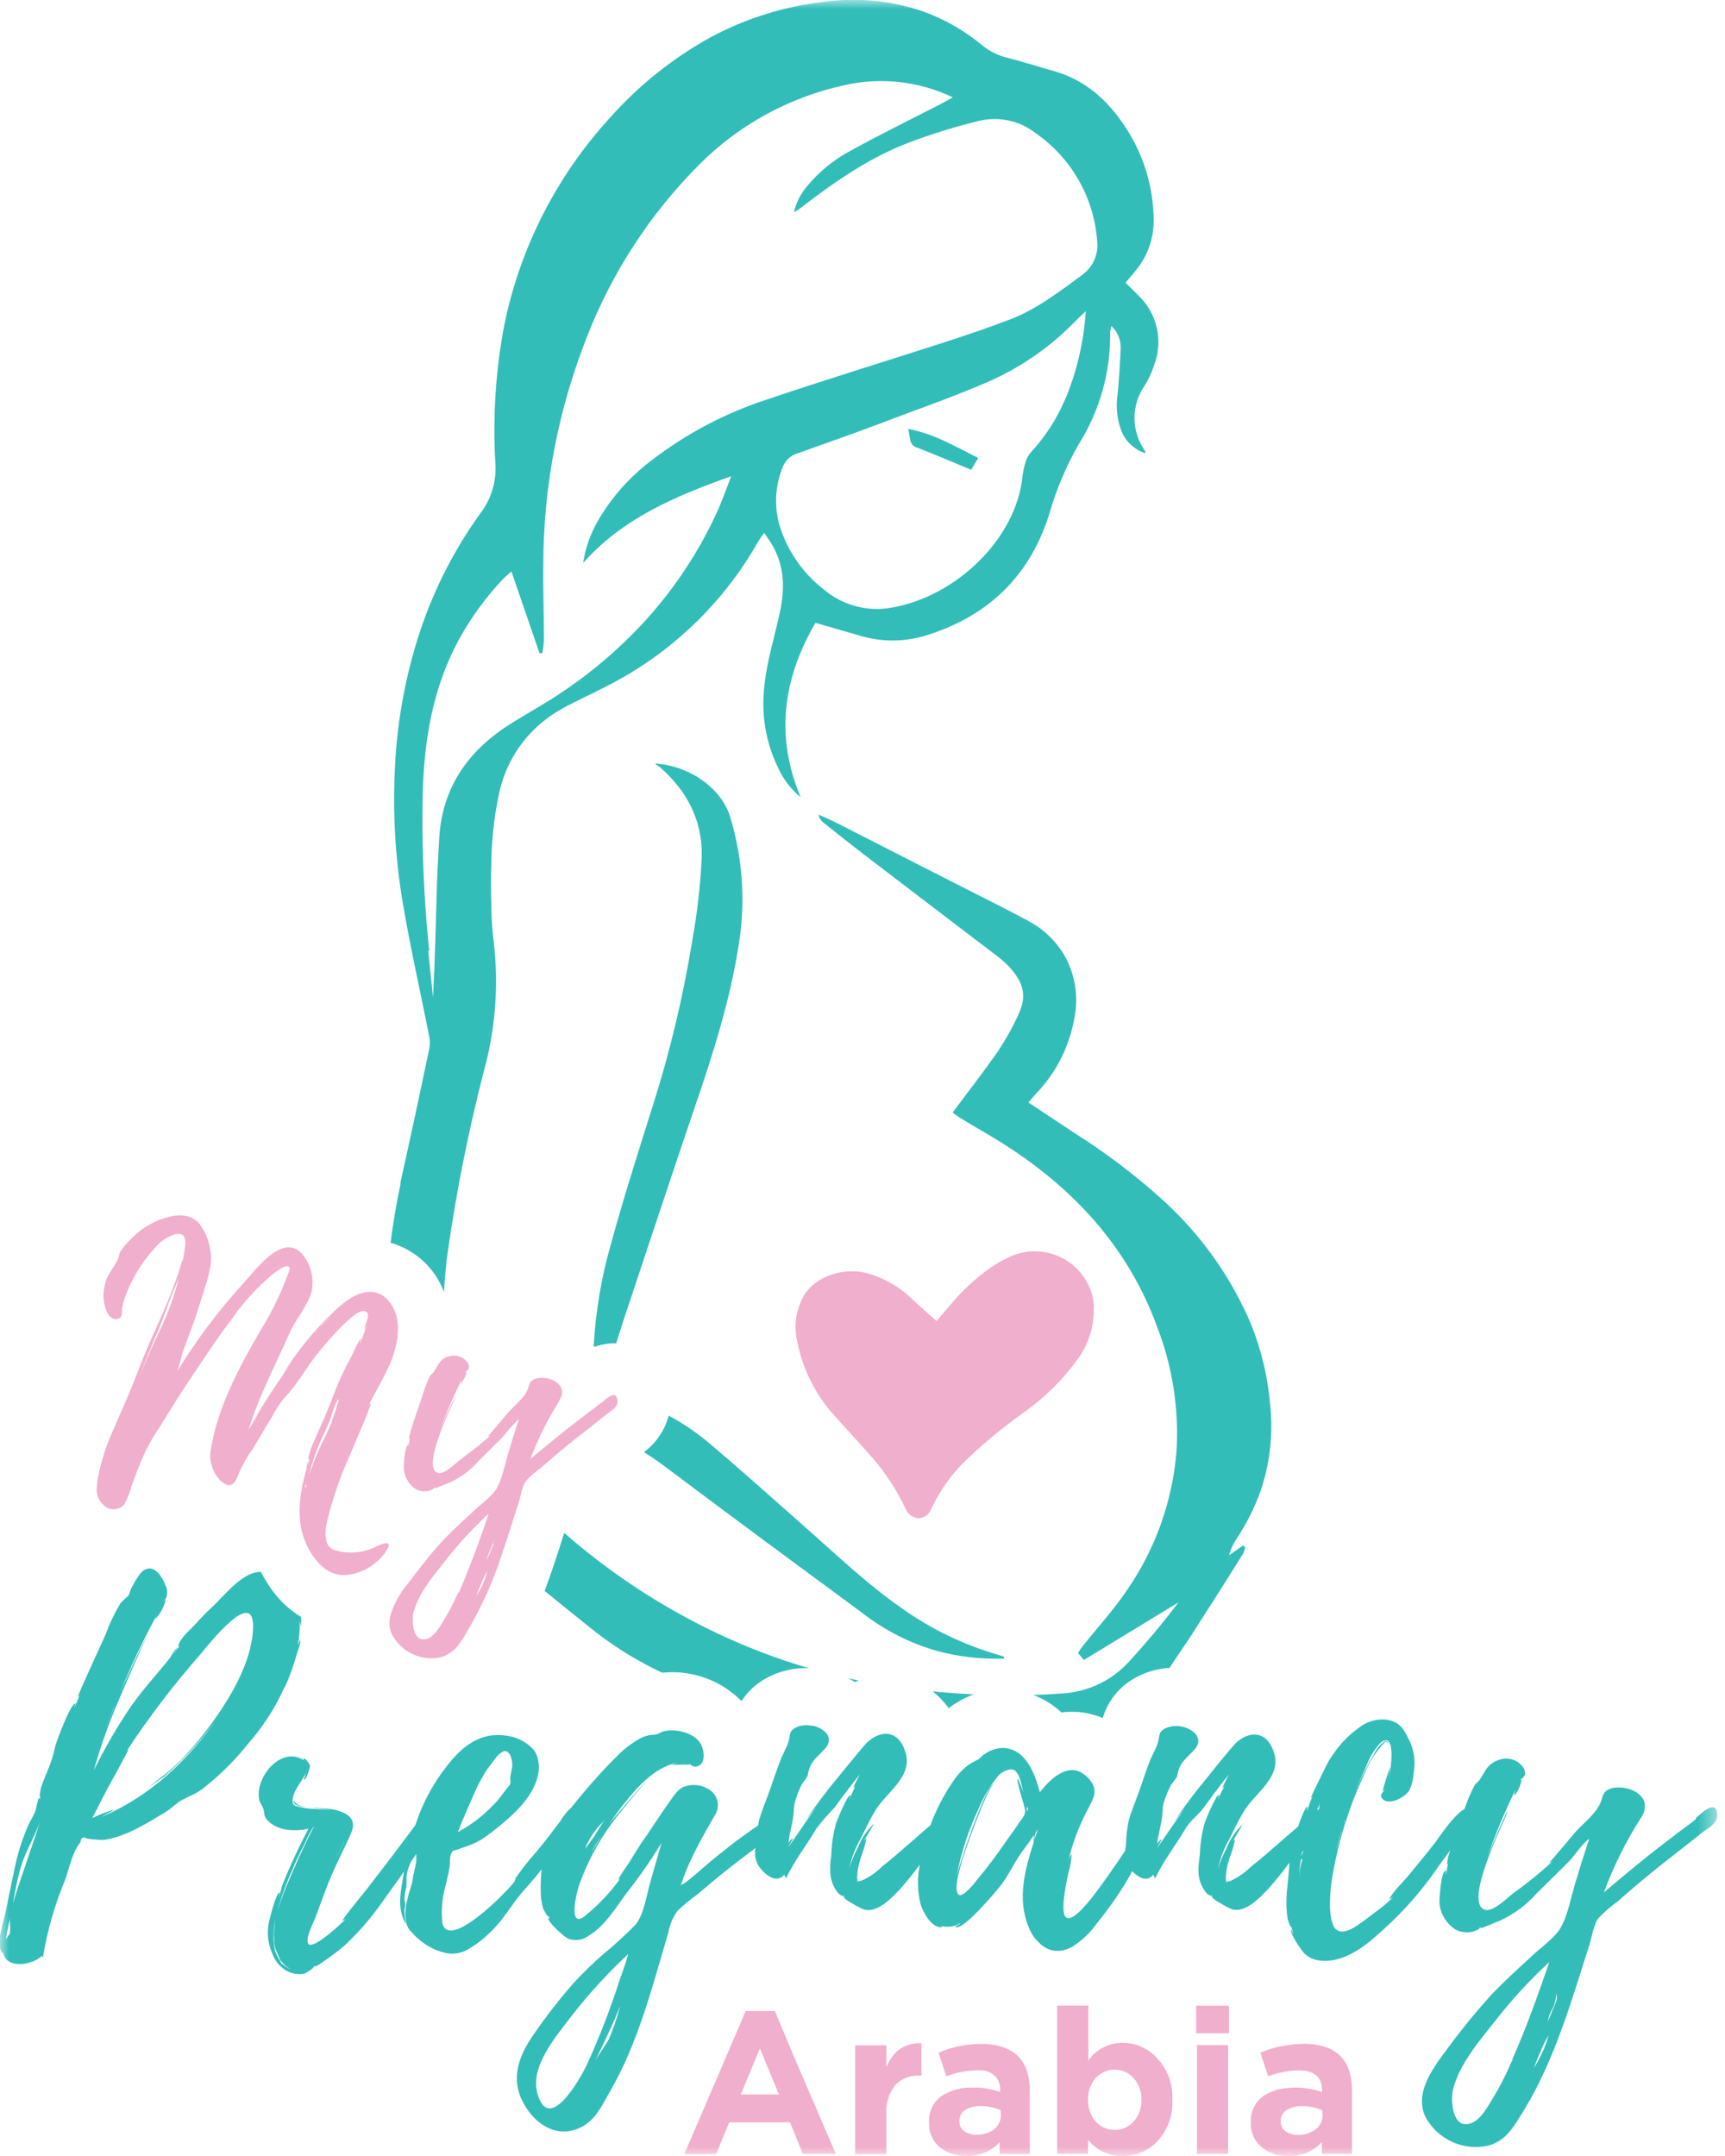 <svg xmlns="http://www.w3.org/2000/svg" width="96" height="120" viewBox="0 0 96 120" fill="none"><mask id="mask0_363_3902" style="mask-type:luminance" maskUnits="userSpaceOnUse" x="0" y="0" width="96" height="120"><path d="M95.555 0H0V120H95.555V0Z" fill="white"></path></mask><g mask="url(#mask0_363_3902)"><path d="M30.317 88.554C31.266 89.328 32.222 90.101 33.195 90.875C34.328 91.746 35.553 92.492 36.851 93.1C37.659 93.017 38.476 93.115 39.241 93.389C40.006 93.662 40.699 94.103 41.267 94.678C41.588 94.187 42.019 93.774 42.525 93.471L42.587 93.436C43.323 93.018 44.161 92.814 45.009 92.848C43.24 92.329 41.516 91.671 39.854 90.879C36.79 89.42 33.945 87.549 31.399 85.32C31.063 86.387 30.715 87.474 30.309 88.554" fill="#32BDB9"></path><path d="M57.235 61.36C57.395 61.178 57.512 61.035 57.626 60.903C58.737 59.762 59.485 58.321 59.773 56.76C60.048 55.519 59.846 54.221 59.206 53.119C58.734 52.342 58.061 51.705 57.254 51.274C55.864 50.519 54.443 49.827 53.037 49.107C50.875 48.003 48.715 46.901 46.557 45.8C46.229 45.629 45.889 45.494 45.55 45.339C45.589 45.521 45.691 45.683 45.838 45.796C46.545 46.361 47.256 46.925 47.974 47.479C50.43 49.359 52.891 51.236 55.357 53.112C55.613 53.296 55.854 53.501 56.078 53.723C56.899 54.578 57.219 55.34 56.661 56.508C56.326 57.23 55.934 57.925 55.489 58.586C54.707 59.704 53.869 60.78 53.013 61.921C53.173 62.037 53.286 62.13 53.403 62.203C54.392 62.807 55.411 63.364 56.371 64.01C60.043 66.463 62.846 69.628 64.377 73.798C65.245 76.015 65.619 78.39 65.475 80.762C65.256 83.553 64.297 86.237 62.694 88.543C61.957 89.63 61.057 90.616 60.238 91.638C60.15 91.755 60.069 91.878 59.995 92.005L60.32 92.392L65.581 89.189C64.722 90.326 63.809 91.42 62.846 92.469C62.365 93.003 61.781 93.437 61.13 93.744C60.477 94.052 59.768 94.227 59.046 94.261C58.536 94.295 58.019 94.323 57.509 94.342C58.09 94.559 58.619 94.889 59.07 95.313C59.243 95.288 59.419 95.276 59.593 95.274C60.205 95.265 60.809 95.385 61.371 95.626C61.637 94.713 62.243 93.933 63.069 93.448L63.131 93.413C63.726 93.07 64.397 92.871 65.085 92.833C65.475 92.23 65.896 91.638 66.291 91.03C67.267 89.51 68.243 87.981 69.194 86.453C69.243 86.341 69.277 86.223 69.294 86.101L69.177 86.02L68.397 86.569C68.491 86.228 68.641 85.904 68.841 85.61C69.374 84.804 69.809 83.939 70.138 83.033C70.665 81.505 70.856 79.882 70.696 78.275C70.571 76.709 70.211 75.17 69.626 73.709C68.504 71.058 66.809 68.681 64.662 66.746C63.176 65.406 61.579 64.193 59.886 63.12L57.227 61.36" fill="#32BDB9"></path><path d="M52.79 95.082C53.213 94.753 53.683 94.492 54.187 94.308C53.406 94.265 52.664 94.215 51.902 94.141C52.242 94.407 52.539 94.718 52.79 95.066" fill="#32BDB9"></path><path d="M23.885 52.922C23.591 50.071 23.469 47.204 23.522 44.337C23.585 41.293 24.057 38.337 25.533 35.609C26.2 34.392 27.02 33.263 27.974 32.251C28.099 32.116 28.247 32 28.462 31.806L30.024 36.356H30.177C30.224 36.127 30.255 35.896 30.271 35.663C30.271 34.259 30.216 32.855 30.235 31.45C30.239 27.108 31.062 22.804 32.661 18.761C34.053 15.17 36.181 11.903 38.909 9.166C41.121 6.942 43.938 5.403 47.016 4.736C49.041 4.282 51.163 4.524 53.03 5.421L52.317 5.808C50.669 6.655 49 7.475 47.376 8.369C46.438 8.862 45.606 9.534 44.931 10.346C44.565 10.768 44.309 11.273 44.185 11.816C44.37 11.7 44.489 11.638 44.576 11.561C46.435 10.129 48.357 8.787 50.566 7.939C51.83 7.462 53.121 7.062 54.434 6.74C54.979 6.601 55.55 6.588 56.104 6.702C56.656 6.816 57.174 7.054 57.619 7.398C58.603 8.079 59.421 8.968 60.014 10C60.609 11.032 60.965 12.182 61.056 13.367C61.107 13.734 61.057 14.108 60.91 14.449C60.765 14.789 60.526 15.084 60.224 15.302C58.966 16.223 57.733 17.19 56.256 17.762C55.057 18.223 53.835 18.637 52.609 19.035C49.297 20.111 45.969 21.12 42.666 22.242C40.39 22.983 38.258 24.102 36.358 25.55C35.08 26.491 34.016 27.688 33.235 29.063C32.837 29.766 32.571 30.536 32.454 31.334C34.637 28.866 37.531 27.632 40.694 26.506C40.394 27.28 40.174 27.918 39.889 28.533C38.906 30.673 37.606 32.655 36.03 34.414C34.435 36.185 32.593 37.724 30.563 38.987C29.728 39.513 28.853 39.989 28.037 40.534C25.858 42.028 24.573 44.047 24.44 46.724C24.401 47.537 24.342 48.349 24.319 49.166C24.256 51.278 24.209 53.394 24.1 55.515C24.01 54.652 23.916 53.789 23.831 52.922M59.299 22.177C58.835 23.28 58.182 24.295 57.37 25.179C57.235 25.333 57.136 25.514 57.077 25.709C56.99 25.988 56.929 26.274 56.898 26.564C56.538 29.949 53.273 33.172 49.656 33.814C48.989 33.941 48.301 33.918 47.645 33.746C46.987 33.574 46.377 33.257 45.861 32.82C44.65 31.888 43.771 30.598 43.353 29.137C43.077 28.077 43.155 26.956 43.579 25.945C43.661 25.763 43.782 25.601 43.936 25.473C44.09 25.345 44.272 25.253 44.467 25.206C45.958 24.672 47.45 24.15 48.929 23.593C50.946 22.819 52.976 22.123 54.944 21.271C56.712 20.503 58.315 19.411 59.673 18.052C59.92 17.801 60.174 17.557 60.427 17.314C60.32 18.988 59.939 20.634 59.299 22.188M22.3 65.864C22.061 66.959 21.878 68.061 21.737 69.168C22.415 69.363 23.038 69.713 23.554 70.19C24.07 70.667 24.466 71.258 24.709 71.915C24.752 71.118 24.823 70.321 24.94 69.531C25.415 66.24 26.067 62.977 26.892 59.755C27.572 57.349 27.768 54.834 27.47 52.354C27.393 51.752 27.352 51.146 27.346 50.539C27.322 49.661 27.314 48.779 27.346 47.901C27.366 46.709 27.497 45.521 27.736 44.353C27.918 43.348 28.319 42.395 28.91 41.559C29.502 40.723 30.27 40.025 31.161 39.513C31.985 39.041 32.859 38.666 33.699 38.225C37.293 36.418 40.259 33.589 42.218 30.1C42.313 29.948 42.419 29.803 42.533 29.663C42.728 29.968 42.923 30.204 43.045 30.46C43.673 31.62 43.666 32.812 43.408 34.054C43.118 35.428 42.681 36.762 42.541 38.17C42.353 39.702 42.603 41.254 43.264 42.651C43.552 43.32 43.995 43.911 44.56 44.376C43.139 40.999 43.56 37.799 45.381 34.665L47.723 35.342C48.901 35.721 50.163 35.749 51.355 35.423C54.922 34.375 57.326 32.093 58.408 28.56C58.79 27.233 59.331 25.955 60.017 24.753C61.203 22.876 61.816 20.7 61.782 18.486C61.794 18.371 61.818 18.259 61.853 18.149C62.026 18.307 62.16 18.501 62.249 18.716C62.337 18.931 62.379 19.163 62.368 19.395C62.33 20.25 62.278 21.105 62.197 21.956C62.094 22.621 62.16 23.3 62.389 23.933C62.501 24.239 62.683 24.516 62.922 24.741C63.16 24.965 63.448 25.133 63.763 25.229C63.745 25.168 63.721 25.108 63.693 25.051C63.326 24.518 63.133 23.887 63.138 23.243C63.141 22.598 63.342 21.97 63.715 21.442C63.936 21.084 64.112 20.701 64.238 20.3C64.486 19.639 64.534 18.92 64.374 18.233C64.214 17.545 63.856 16.919 63.341 16.431L62.638 15.731C62.837 15.495 63.029 15.294 63.189 15.077C63.856 14.281 64.216 13.276 64.205 12.242C64.19 10.398 63.64 8.598 62.619 7.057C61.662 5.603 60.419 4.457 58.673 3.962C57.8 3.718 56.936 3.436 56.057 3.215C55.544 3.091 55.066 2.853 54.659 2.519C53.686 1.71 52.579 1.075 51.387 0.643C49.605 0.027 47.699 -0.157 45.829 0.105C43.619 0.36 41.48 1.033 39.526 2.086C37.437 3.245 35.558 4.745 33.973 6.523C30.97 9.797 28.924 13.819 28.052 18.157C27.577 20.692 27.415 23.275 27.572 25.848C27.628 26.831 27.327 27.801 26.724 28.584C25.175 30.739 23.988 33.128 23.21 35.66C22.495 37.982 22.081 40.384 21.976 42.809C21.854 45.278 21.998 47.752 22.405 50.191C22.827 52.706 23.397 55.197 23.889 57.7C23.932 57.922 23.932 58.149 23.889 58.37C23.369 60.869 22.831 63.364 22.276 65.856" fill="#32BDB9"></path><path d="M47.793 93.537C47.598 93.498 47.403 93.456 47.212 93.409C47.332 93.475 47.454 93.541 47.571 93.618L47.793 93.537Z" fill="#32BDB9"></path><path d="M55.864 92.21C55.766 92.175 55.665 92.137 55.563 92.11C53.632 91.551 51.811 90.671 50.177 89.506C48.248 88.167 46.564 86.546 44.811 85.002C43.059 83.459 41.265 81.838 39.446 80.306C38.756 79.725 38.008 79.218 37.212 78.793C37.003 79.606 36.516 80.323 35.836 80.824C36.283 81.107 36.72 81.408 37.145 81.729C40.742 84.438 44.379 87.115 48.006 89.788C49.24 90.749 50.649 91.464 52.158 91.893C53.376 92.217 54.638 92.359 55.899 92.315C55.875 92.249 55.875 92.214 55.864 92.21Z" fill="#32BDB9"></path><path d="M36.341 61.511C35.528 64.084 34.709 66.66 33.997 69.249C33.467 71.095 33.147 72.995 33.04 74.912L33.099 74.963C33.48 74.82 33.885 74.754 34.29 74.769C34.454 74.255 34.618 73.74 34.786 73.222C36.086 69.33 37.371 65.43 38.691 61.549C39.702 58.594 40.645 55.626 41.12 52.531C41.496 50.171 41.331 47.758 40.637 45.471C40.141 43.842 38.336 42.611 36.466 42.499C36.517 42.592 36.634 42.615 36.712 42.685C38.222 44.016 39.098 45.629 39.054 47.687C38.984 49.233 38.81 50.772 38.536 52.295C38.03 55.416 37.298 58.496 36.341 61.511Z" fill="#32BDB9"></path><path d="M51.049 24.915C52.041 25.302 53.025 25.727 54.049 26.149L54.44 25.491C53.163 24.853 52.003 24.149 50.534 23.87C50.691 24.304 50.534 24.725 51.019 24.915" fill="#32BDB9"></path><path d="M5.618 101.14C5.829 101.008 6.356 100.753 6.356 100.718C5.938 100.841 5.532 100.999 5.141 101.19C5.485 100.509 5.829 99.828 6.2 99.147C6.305 98.993 7.149 97.391 7.149 97.391C7.118 97.391 7.088 97.403 7.065 97.422C7.041 97.442 7.025 97.469 7.02 97.499C8.269 95.603 9.647 93.793 11.144 92.083C11.593 91.561 14.21 88.179 14.081 90.694V90.721C14.053 90.826 14.053 90.799 14.081 90.748C13.948 92.555 12.909 94.335 11.882 95.778C11.344 96.534 10.753 97.251 10.113 97.925C9.82 98.211 9.504 98.501 9.187 98.764C8.848 99.006 8.52 99.264 8.207 99.538C8.494 99.311 8.794 99.101 9.105 98.908C9.531 98.54 9.953 98.134 10.351 97.728C10.992 97.055 11.583 96.337 12.12 95.58C10.507 97.964 8.289 100.033 5.618 101.136M6.789 97.809C6.788 97.828 6.779 97.846 6.766 97.859C6.766 97.836 6.789 97.836 6.789 97.809ZM0.724 105.906C0.83 105.384 0.935 104.726 1.068 104.258C1.334 103.129 1.888 102.37 2.24 101.349C1.763 102.869 1.181 104.413 0.732 105.906M0.549 107.609C0.521 107.713 0.334 107.845 0.311 107.995C0.389 107.551 0.467 107.156 0.572 106.738C0.521 107.028 0.599 107.342 0.549 107.628M6.34 95.027L6.364 95.004L5.809 96.366L6.34 95.027ZM6.391 94.896C6.391 94.95 6.364 94.95 6.364 94.977C6.364 95.004 6.364 94.95 6.391 94.896ZM6.446 94.768V94.791L6.418 94.818L6.446 94.768ZM15.858 93.901C16.122 93.307 16.343 92.694 16.518 92.067C16.572 91.831 16.756 91.491 16.705 91.255L16.572 91.572C16.661 91.132 16.696 90.683 16.678 90.234C16.705 90.338 16.756 90.497 16.733 90.524C16.783 90.497 16.756 90.156 16.756 89.998C16.181 89.648 15.675 89.197 15.264 88.667C14.978 88.298 14.728 87.903 14.518 87.487C14.386 87.49 14.255 87.51 14.127 87.545C13.307 87.781 12.487 88.775 11.905 89.352C11.526 89.699 11.165 90.066 10.824 90.45C10.585 90.713 9.976 91.224 9.925 91.611C9.949 91.638 9.949 91.638 9.976 91.638L9.605 92.11C9.582 92.137 9.871 91.723 9.871 91.723C9.738 91.75 9.48 92.249 9.48 92.249C8.742 93.193 7.918 94.056 7.235 95.05C6.487 96.165 5.815 97.329 5.223 98.532C5.576 97.275 6.009 96.04 6.52 94.838C6.653 94.524 8.106 91.12 8.16 91.143C8.078 91.12 6.786 93.998 6.703 94.157C7.302 92.689 7.983 91.255 8.742 89.862C8.687 89.967 8.637 90.098 8.66 90.098C8.925 89.805 9.117 89.454 9.219 89.073L9.137 89.127C9.229 89.005 9.286 88.86 9.301 88.707C9.315 88.555 9.287 88.402 9.219 88.264C9.058 87.843 8.66 87.104 8.106 87.347C7.762 87.475 7.473 88.121 7.324 88.369C7.246 88.5 7.219 88.709 7.137 88.814C7.055 88.918 6.848 89.05 6.688 89.259C6.361 89.809 6.087 90.388 5.868 90.988C5.739 91.302 4.282 94.42 4.337 94.447C4.384 94.414 4.421 94.368 4.442 94.315C4.36 94.551 4.255 94.787 4.149 95.023C4.122 94.996 4.231 94.811 4.204 94.811C3.939 94.76 3.146 96.934 3.091 97.132C2.991 97.625 2.84 98.107 2.642 98.571C2.509 98.888 2.38 99.202 2.275 99.515C2.275 99.542 2.142 100.196 2.247 99.96C2.243 100.032 2.224 100.103 2.193 100.169C2.196 100.132 2.187 100.095 2.166 100.064C2.115 100.091 1.982 100.799 1.955 100.838C1.849 101.097 1.693 101.333 1.564 101.612C1.239 102.359 0.992 103.137 0.826 103.933L0.271 106.603C0.166 107.102 -0.26 108.228 0.139 108.727C0.139 108.673 0.139 108.649 0.166 108.622C0.164 108.667 0.172 108.712 0.189 108.754C0.428 109.617 1.857 109.354 2.333 108.858C2.335 108.878 2.34 108.898 2.348 108.916C2.357 108.934 2.369 108.95 2.384 108.963C2.629 107.47 3.047 106.011 3.63 104.614C3.841 104.011 4.052 103.016 4.474 102.544C4.501 102.281 4.634 102.204 4.845 102.335C5.011 102.364 5.179 102.38 5.348 102.386C5.532 102.413 5.719 102.413 5.903 102.386C7.012 102.204 8.203 101.469 9.156 100.892C9.527 100.683 9.789 100.37 10.133 100.184C10.476 99.999 10.761 99.902 11.074 99.701L11.245 99.585C12.22 98.827 13.098 97.955 13.862 96.989C14.504 96.25 15.057 95.44 15.51 94.575C15.619 94.365 15.725 94.149 15.819 93.925" fill="#32BDB9"></path><path d="M16.424 100.432C16.611 100.533 16.82 100.588 17.033 100.59C16.844 100.576 16.662 100.512 16.506 100.404C16.437 100.35 16.375 100.289 16.318 100.223C16.328 100.302 16.365 100.376 16.424 100.432Z" fill="#32BDB9"></path><path d="M15.53 108.892C15.527 108.872 15.518 108.855 15.503 108.842C15.503 108.865 15.53 108.865 15.53 108.892Z" fill="#32BDB9"></path><path d="M15.4 108.656L15.349 108.389L15.322 108.316L15.4 108.656Z" fill="#32BDB9"></path><path d="M16.296 100.198L16.326 100.168C16.319 100.168 16.311 100.171 16.305 100.177C16.3 100.182 16.296 100.19 16.296 100.198Z" fill="#32BDB9"></path><path d="M86.61 111.379L86.133 112.54C86.168 112.312 86.24 112.091 86.349 111.886C86.515 111.599 86.606 111.274 86.61 110.942C86.651 111.088 86.651 111.242 86.61 111.387M85.606 114.687L85.368 115.109C85.466 114.814 85.581 114.524 85.712 114.242C85.838 113.905 85.998 113.581 86.189 113.275C86.051 113.767 85.856 114.241 85.606 114.687ZM85.872 113.457C85.845 113.515 85.81 113.568 85.766 113.615L85.872 113.457ZM84.176 114.618V114.645L84.072 114.854V114.881C84.067 114.881 84.064 114.881 84.061 114.883C84.058 114.884 84.054 114.886 84.051 114.889C84.05 114.891 84.048 114.894 84.046 114.897C84.045 114.901 84.043 114.904 84.043 114.908C84.04 114.934 84.032 114.96 84.021 114.985C83.749 115.596 83.44 116.191 83.094 116.765C82.802 117.237 82.408 117.999 81.85 118.181C80.795 118.548 80.712 116.819 80.874 116.246C81.264 114.83 82.326 113.6 83.216 112.474C84.128 111.304 85.134 110.209 86.227 109.201C85.595 111.008 84.958 112.842 84.165 114.618M73.456 100.392C73.45 100.436 73.442 100.48 73.429 100.523C73.429 100.593 73.394 100.667 73.379 100.74C73.355 100.726 73.328 100.72 73.301 100.721C73.355 100.612 73.41 100.504 73.456 100.392ZM72.453 103.588C72.36 103.848 72.323 104.125 72.347 104.4C72.307 104.076 72.334 103.747 72.426 103.433C72.426 103.433 72.504 103.537 72.453 103.588ZM72.426 103.328C72.426 103.197 72.426 103.065 72.558 103.011L72.504 103.092C72.469 103.168 72.443 103.247 72.426 103.328ZM57.539 102.438C57.539 102.438 57.616 102.071 57.643 101.99L57.776 101.808L57.539 102.438ZM57.147 100.813V100.55C57.226 100.655 57.226 100.732 57.147 100.813ZM56.938 101.154C56.797 101.33 56.667 101.514 56.547 101.703L56.093 102.342L55.859 102.671C55.41 103.328 54.934 103.955 54.43 104.559C54.301 104.74 53.65 105.553 53.398 105.476C53.008 105.344 53.426 103.982 53.482 103.773C53.558 103.406 54.962 99.37 55.333 99.293C54.856 99.266 53.32 104.009 53.243 104.4C53.488 103.115 53.896 101.866 54.458 100.682C54.723 100.028 55.086 99.416 55.534 98.868C55.627 98.757 55.741 98.665 55.869 98.599C55.997 98.532 56.138 98.492 56.282 98.481C56.757 98.481 56.862 99.452 56.946 99.765C56.861 99.502 56.763 99.244 56.653 98.991C56.52 99.096 57.043 100.539 57.043 100.744C57.053 100.82 57.045 100.896 57.022 100.969C57 101.042 56.962 101.109 56.91 101.166M34.59 109.913C34.547 110.007 34.512 110.104 34.485 110.203C33.971 111.809 33.362 113.384 32.661 114.919C32.291 115.693 30.545 118.823 29.908 116.517C29.487 115.047 30.916 113.372 31.736 112.3C32.712 111.035 33.79 109.851 34.962 108.76C34.856 109.147 34.723 109.534 34.59 109.921M34.485 111.755C34.331 112.335 34.136 112.903 33.904 113.457C33.666 113.906 33.349 114.296 33.123 114.714C33.598 113.693 34.099 112.726 34.498 111.677L34.485 111.755ZM33.373 101.591C33.485 101.491 33.582 101.376 33.666 101.251L33.162 102.063C32.978 102.356 32.773 102.636 32.552 102.903C32.746 102.421 33.024 101.978 33.373 101.591ZM33.134 102.752L32.899 103.092C33.066 102.793 33.25 102.504 33.454 102.229L33.134 102.752ZM16.689 103.251L16.185 104.412C15.895 105.049 15.647 105.704 15.443 106.373C15.651 105.592 15.925 104.829 16.263 104.094C16.449 103.629 16.662 103.174 16.9 102.732C16.95 102.655 17.322 101.711 17.509 101.661C17.376 101.738 16.822 103.023 16.689 103.259M15.705 109.302C15.707 109.313 15.707 109.325 15.705 109.337C15.551 109.105 15.42 108.859 15.314 108.601C15.269 108.421 15.241 108.237 15.232 108.052C15.222 107.904 15.222 107.755 15.232 107.607C15.231 107.369 15.258 107.131 15.314 106.899V106.872C15.314 106.845 15.338 106.845 15.338 106.822C15.338 106.799 15.314 106.872 15.314 106.899V106.926C15.254 107.271 15.236 107.622 15.26 107.971V108.102C15.252 108.096 15.245 108.089 15.241 108.08C15.236 108.071 15.233 108.062 15.232 108.052C15.235 108.08 15.245 108.106 15.26 108.129V108.157L15.314 108.439C15.377 108.605 15.49 108.849 15.603 109.101L15.576 109.073C15.576 109.101 15.603 109.124 15.63 109.151V109.124C15.793 109.36 16.022 109.544 16.29 109.65C16.073 109.576 15.873 109.458 15.705 109.302ZM19.145 102.496V102.524L18.591 103.684L19.145 102.496ZM27.081 98.515L27.557 97.889C27.676 97.709 27.84 97.563 28.034 97.467C28.424 97.39 28.534 98.07 28.506 98.334L28.401 98.883C28.378 99.038 28.428 99.146 28.401 99.27C28.374 99.394 28.217 99.506 28.139 99.637L27.69 100.214C27.608 100.307 27.518 100.396 27.432 100.485C26.866 101.08 26.207 101.582 25.48 101.97C25.613 101.68 25.691 101.394 25.823 101.131C25.838 101.107 25.848 101.081 25.851 101.053C26.175 100.361 26.433 99.634 26.827 98.945C26.909 98.798 26.995 98.655 27.093 98.511M74.824 101.421C74.797 101.444 74.797 101.444 74.797 101.471C74.792 101.418 74.802 101.365 74.824 101.316V101.421ZM74.347 102.992C74.453 102.574 74.586 102.152 74.738 101.734L74.347 102.992ZM94.366 101.262C93.917 101.63 93.44 101.943 92.99 102.311C91.694 103.278 90.48 104.299 89.261 105.325C89.794 103.887 90.477 102.508 91.301 101.212C91.48 100.98 91.565 100.69 91.538 100.4C91.405 99.692 90.453 99.401 89.816 99.506C89.261 99.61 89.211 99.893 89.106 100.241C88.891 100.895 88.125 101.471 87.675 101.97C87.493 102.179 86.246 103.673 86.219 103.673C86.301 103.673 86.352 103.618 86.406 103.595C85.715 104.235 84.982 104.83 84.211 105.375C83.918 105.611 83.075 106.45 82.626 106.292C82.57 106.274 82.517 106.244 82.474 106.203C81.6 105.429 83.97 100.868 83.896 100.844C83.821 100.821 82.97 102.887 82.782 103.359C83.222 102.078 83.744 100.826 84.344 99.61C84.317 99.719 84.24 99.927 84.29 99.927C84.494 99.677 84.629 99.378 84.68 99.061C84.653 99.061 84.626 99.088 84.598 99.088C84.645 99.035 84.696 98.986 84.75 98.941C84.803 98.896 84.842 98.839 84.864 98.775C84.942 98.434 84.547 98.067 84.254 97.962C84.069 97.886 83.864 97.862 83.666 97.892C83.435 97.924 83.218 98.012 83.03 98.147C82.843 98.282 82.693 98.46 82.592 98.666C82.514 98.771 82.43 98.953 82.381 99.007C82.298 99.162 82.165 99.216 82.061 99.374C81.838 99.794 81.654 100.231 81.509 100.682C80.885 101.019 80.006 102.388 79.842 102.593C79.416 103.146 78.966 103.669 78.546 104.191C78.312 104.483 78.066 104.763 77.803 105.031C77.616 105.241 77.448 105.469 77.304 105.712C77.387 105.677 77.467 105.633 77.542 105.58C77.317 105.807 77.077 106.019 76.822 106.214C76.53 106.443 76.222 106.667 75.925 106.892C75.558 107.155 74.843 107.731 74.394 107.414C74.206 107.309 74.155 107.027 74.101 106.864C74.054 106.639 74.026 106.41 74.014 106.18C74.008 105.531 74.064 104.883 74.182 104.245C74.501 102.462 75.037 100.723 75.781 99.069C75.835 98.941 75.893 98.817 75.952 98.682C76.213 98.042 76.595 97.458 77.077 96.96C77.128 96.91 77.234 97.014 77.261 96.987C77.288 96.96 77.101 96.883 77.077 96.91C76.794 97.102 76.573 97.37 76.44 97.684C76.246 97.995 76.07 98.317 75.914 98.647C75.677 99.127 75.464 99.619 75.277 100.121C75.461 99.622 75.667 99.119 75.89 98.62C75.96 98.465 76.022 98.31 76.096 98.156C76.267 97.726 76.52 97.332 76.838 96.995C77.738 96.287 77.394 98.62 77.288 98.96C77.325 98.761 77.352 98.559 77.366 98.357C77.202 98.794 77.061 99.24 76.944 99.692L77.077 99.587C76.944 99.796 76.686 99.955 77.022 100.191C77.358 100.427 78.034 100.109 78.331 99.781C78.378 99.73 78.418 99.674 78.451 99.614C78.549 99.394 78.614 99.163 78.646 98.925C78.682 98.709 78.701 98.492 78.714 98.303C78.75 97.746 78.622 97.191 78.346 96.705C78.08 96.155 77.842 95.815 77.128 95.71C76.846 95.686 76.563 95.717 76.296 95.803C76.027 95.889 75.779 96.027 75.565 96.21C75.058 96.579 74.618 97.03 74.261 97.544C74.163 97.68 74.066 97.819 73.976 97.962C73.886 98.105 72.922 100.059 72.946 100.086L73.051 99.954C72.922 100.241 72.84 100.531 72.734 100.794C72.707 100.794 72.789 100.558 72.762 100.558C72.653 100.539 72.398 101.204 72.238 101.668C71.976 101.897 71.702 102.117 71.458 102.338C70.848 102.864 70.243 103.413 69.606 103.909C69.283 104.228 68.909 104.489 68.498 104.682L68.365 104.721C68.306 104.721 68.259 104.748 68.259 104.76L68.232 104.733C68.218 104.585 68.218 104.436 68.232 104.288C68.27 103.948 68.35 103.614 68.469 103.293L68.493 103.232C68.602 102.946 68.683 102.65 68.734 102.349L68.602 102.508C68.758 102.195 68.973 101.877 69.157 101.537C68.982 101.702 68.826 101.883 68.688 102.079C68.501 102.341 68.347 102.625 68.232 102.926C68.037 103.282 67.886 103.66 67.782 104.052C67.894 103.461 68.107 102.894 68.414 102.376C68.547 102.102 68.688 101.808 68.837 101.514C68.982 101.226 69.142 100.946 69.317 100.674C69.95 99.73 71.325 98.868 70.902 97.556C70.859 97.403 70.795 97.256 70.715 97.119C70.266 96.345 69.45 96.395 68.786 97.007C68.622 97.157 67.91 98.024 67.181 98.941C66.528 99.721 65.917 100.535 65.349 101.378C65.349 101.378 65.614 101.061 65.958 100.605L64.397 102.86C64.37 102.86 64.662 102.415 64.635 102.388C64.606 102.361 64.424 102.543 64.397 102.647C64.451 102.098 64.635 101.549 64.69 100.999C64.693 100.806 64.709 100.613 64.739 100.423C64.837 100.079 64.968 99.746 65.131 99.428C65.235 99.216 65.446 99.042 65.522 98.825C65.555 98.544 65.666 98.277 65.837 98.051C65.899 97.974 65.966 97.9 66.037 97.831C66.216 97.641 66.427 97.444 66.552 97.289C67.002 96.635 66.235 96.19 65.81 96.109C65.474 96.026 65.117 96.064 64.806 96.217C64.462 96.426 64.541 96.604 64.462 96.898C64.418 97.073 64.355 97.243 64.275 97.405C64.174 97.618 64.061 97.835 63.986 98.024C63.776 98.573 63.595 99.123 63.405 99.672C63.213 100.222 62.982 100.748 62.822 101.297C62.731 101.72 62.68 102.15 62.666 102.582C62.666 102.74 62.627 102.879 62.616 103.011C61.995 103.939 61.366 104.864 60.662 105.75C60.565 105.87 60.472 105.975 60.386 106.075C58.749 107.901 59.155 105.688 59.456 104.245C59.563 103.909 59.622 103.56 59.632 103.208C59.526 103.235 59.445 103.63 59.421 103.707C59.656 102.668 60.029 101.663 60.53 100.721C60.822 100.144 61.166 99.672 60.635 99.045C60.523 98.912 60.392 98.795 60.245 98.701C59.366 98.132 58.426 99.042 57.87 99.753C57.605 98.755 57.09 97.289 55.781 97.289C55.291 97.312 54.83 97.526 54.501 97.885L54.458 97.92C54.237 98.025 54.026 98.146 53.824 98.283C53.504 98.544 53.227 98.853 53.005 99.2C52.502 99.947 52.091 100.749 51.778 101.591C51.498 101.839 51.2 102.079 50.942 102.319C50.333 102.845 49.723 103.394 49.091 103.889C48.768 104.209 48.392 104.471 47.978 104.663C47.939 104.682 47.83 104.702 47.776 104.721C47.72 104.74 47.741 104.721 47.741 104.721L47.717 104.694C47.702 104.546 47.702 104.397 47.717 104.249C47.741 103.992 47.794 103.739 47.877 103.495C47.901 103.413 47.928 103.332 47.955 103.255C48.072 102.949 48.158 102.633 48.216 102.311L48.083 102.469C48.243 102.156 48.454 101.839 48.642 101.498C48.475 101.656 48.323 101.828 48.189 102.013C47.994 102.282 47.835 102.576 47.717 102.887C47.522 103.243 47.371 103.621 47.267 104.013C47.379 103.423 47.594 102.856 47.901 102.338C48.048 102.032 48.202 101.707 48.37 101.386C48.506 101.127 48.646 100.868 48.798 100.636C49.435 99.692 50.81 98.829 50.387 97.517C50.365 97.444 50.341 97.378 50.314 97.312C50.253 97.15 50.163 97 50.053 96.867C49.661 96.399 49.083 96.403 48.552 96.747C48.453 96.813 48.358 96.886 48.27 96.968C48.107 97.119 47.389 97.993 46.654 98.902C46.005 99.677 45.397 100.485 44.835 101.324C44.835 101.324 45.096 101.007 45.44 100.55L43.878 102.806C43.85 102.806 44.144 102.361 44.115 102.334C44.088 102.307 43.906 102.489 43.878 102.593C43.928 102.044 44.115 101.494 44.166 100.945C44.171 100.752 44.19 100.559 44.221 100.369C44.312 100.026 44.437 99.693 44.592 99.374C44.698 99.162 44.909 98.987 44.96 98.771C44.997 98.49 45.107 98.223 45.28 97.997C45.341 97.921 45.406 97.849 45.475 97.78C45.654 97.591 45.866 97.393 45.994 97.235C46.357 96.705 45.92 96.31 45.518 96.14C45.434 96.102 45.344 96.073 45.253 96.055H45.163C44.854 95.986 44.53 96.027 44.248 96.171C43.906 96.38 43.982 96.558 43.906 96.852C43.864 97.011 43.806 97.165 43.733 97.312C43.627 97.544 43.507 97.773 43.429 97.978C43.218 98.527 43.038 99.076 42.846 99.626C42.656 100.175 42.421 100.701 42.264 101.251C42.23 101.366 42.206 101.484 42.19 101.603C41.957 101.761 41.722 101.92 41.496 102.09C40.89 102.508 40.323 102.98 39.726 103.452C39.618 103.533 39.258 103.858 38.883 104.176C38.437 104.562 37.973 104.949 37.902 104.891C38.134 104.196 38.424 103.521 38.766 102.872C39.082 102.249 39.434 101.638 39.778 101.042C39.859 100.919 39.914 100.781 39.938 100.636C39.962 100.49 39.954 100.342 39.914 100.2C39.875 100.058 39.805 99.926 39.71 99.813C39.616 99.7 39.498 99.608 39.363 99.544C39.158 99.429 38.93 99.363 38.694 99.35C38.459 99.337 38.224 99.379 38.008 99.471C37.688 99.603 37.344 100.175 37.133 100.465C36.629 101.173 36.157 101.932 35.653 102.64L34.939 103.777C34.861 103.881 34.357 104.613 34.435 104.613C34.467 104.606 34.496 104.588 34.517 104.562C33.954 105.345 33.286 106.049 32.533 106.656C32.357 106.795 32.232 106.83 32.142 106.791C31.752 106.636 32.142 105.123 32.264 104.822C32.696 103.638 33.293 102.519 34.037 101.498C34.11 101.382 34.888 100.4 35.493 99.692C35.728 99.421 35.938 99.185 36.07 99.061C35.864 99.251 35.667 99.453 35.482 99.665C34.88 100.338 34.099 101.289 33.918 101.498C34.376 100.82 34.88 100.173 35.427 99.564C36.094 98.852 36.864 98.256 37.699 98.117L37.355 98.249C37.698 98.215 38.043 98.206 38.387 98.221L38.309 98.144C38.442 98.221 38.52 98.326 38.699 98.326C39.36 98.299 39.198 97.254 38.91 96.937C38.52 96.415 37.558 96.206 36.926 96.361C36.742 96.415 36.661 96.519 36.45 96.546C36.203 96.553 35.962 96.605 35.734 96.701C35.214 96.975 34.741 97.329 34.333 97.749L34.146 97.935C33.317 98.781 32.534 99.67 31.802 100.601C31.551 100.822 31.339 101.084 31.174 101.375C30.724 101.974 30.299 102.535 29.822 103.104C29.413 103.559 29.034 104.04 28.686 104.543C28.677 104.606 28.66 104.667 28.635 104.725C28.513 104.881 28.382 105.031 28.245 105.174C28.006 105.406 27.768 105.669 27.507 105.905C27.409 105.994 27.206 106.184 26.952 106.396C26.148 107.073 24.816 108.021 24.609 107.004C24.607 106.975 24.607 106.947 24.609 106.919C24.551 106.243 24.618 105.562 24.808 104.911C24.886 104.57 24.968 104.253 25.019 103.912C25.074 103.653 24.995 103.39 25.124 103.139C25.206 102.984 25.23 103.007 25.417 102.957L25.866 102.798C26.16 102.703 26.443 102.582 26.714 102.435C26.906 102.315 27.093 102.186 27.272 102.048C27.343 101.997 27.405 101.947 27.468 101.893C27.53 101.839 27.71 101.707 27.823 101.614C28.643 100.933 29.514 100.121 29.858 99.1C30.016 98.675 30.031 98.21 29.901 97.776C29.855 97.638 29.788 97.507 29.701 97.39C29.323 96.97 28.807 96.696 28.245 96.616C27.073 96.403 26.144 96.906 25.394 97.68C25.226 97.858 25.066 98.043 24.913 98.241C24.112 99.239 23.502 100.375 23.113 101.591L21.875 103.243L20.446 105.104L19.665 106.075C19.598 106.156 19.22 106.636 19.095 106.83C19.063 106.876 19.044 106.911 19.055 106.911L19.102 106.88C19.162 106.856 19.217 106.824 19.266 106.783L19.114 106.934C18.587 107.449 17.388 108.482 17.161 108.195C16.935 107.909 17.552 106.833 17.61 106.57C17.903 105.797 18.169 105.023 18.485 104.292C18.802 103.56 19.223 102.775 19.544 102.013C19.864 101.251 19.384 100.914 18.618 100.728C18.274 100.651 17.837 100.651 17.446 100.601C17.446 100.624 17.474 100.624 17.474 100.624C17.901 100.664 18.325 100.734 18.743 100.833C18.106 100.651 17.314 100.728 16.79 100.601C16.447 100.52 16.236 100.52 16.29 100.129C16.341 99.603 16.896 99.053 17.072 98.554C17.01 98.718 16.956 98.884 16.911 99.053C17.044 99.107 17.255 98.372 17.255 98.279C17.237 98.222 17.21 98.168 17.173 98.121C17.068 97.966 16.904 97.8 16.884 97.912L16.939 97.989C15.669 97.126 14.162 98.906 14.428 100.191C14.478 100.376 14.584 100.481 14.666 100.69C14.684 100.772 14.697 100.854 14.705 100.937C14.715 101.047 14.756 101.151 14.822 101.239C15.377 101.92 16.384 101.947 17.165 101.788C16.623 102.81 16.137 103.86 15.709 104.934L15.525 105.588C15.498 105.561 15.603 105.352 15.552 105.352C15.365 105.325 14.998 106.845 14.97 106.977C14.844 107.567 14.908 108.181 15.154 108.733C15.282 109.095 15.522 109.406 15.841 109.623C16.158 109.84 16.548 109.925 16.927 109.859C17.06 109.805 17.56 109.472 17.431 109.472L17.614 109.395C17.587 109.418 17.56 109.445 17.56 109.472C18.063 109.148 18.549 108.798 19.016 108.424C19.153 108.311 19.278 108.184 19.407 108.064C20.062 107.426 20.657 106.731 21.184 105.986C21.613 105.383 22.051 104.779 22.484 104.176C22.445 104.392 22.41 104.613 22.375 104.833C22.242 105.607 22.164 106.354 22.586 107.089C22.559 106.826 22.508 106.59 22.508 106.354C22.508 106.222 22.559 106.095 22.559 105.986C22.559 105.936 22.508 105.777 22.508 105.7C22.516 105.479 22.552 105.259 22.613 105.046C22.637 104.81 22.613 104.574 22.637 104.338C22.676 104.091 22.757 103.852 22.875 103.63C22.877 103.621 22.877 103.612 22.875 103.603C22.945 103.51 23.015 103.413 23.082 103.317C23.108 103.271 23.137 103.228 23.168 103.185C23.168 103.324 23.168 103.468 23.168 103.603C23.113 103.943 23.008 104.284 22.957 104.651C22.906 105.019 22.746 105.305 22.691 105.646C22.607 105.927 22.563 106.219 22.559 106.512C22.562 106.688 22.58 106.862 22.613 107.035C22.655 107.227 22.756 107.401 22.902 107.534C23.116 107.783 23.363 108.003 23.636 108.188C23.943 108.402 24.286 108.561 24.648 108.66C24.87 108.729 25.104 108.754 25.335 108.731C25.567 108.708 25.791 108.639 25.995 108.528C26.457 108.267 26.881 107.945 27.257 107.572C27.397 107.437 27.534 107.302 27.647 107.166C28.096 106.667 28.428 106.118 28.838 105.595C29.248 105.073 29.658 104.679 30.01 104.207L30.143 104.04C30.107 104.409 30.09 104.78 30.092 105.151C30.082 105.512 30.127 105.873 30.225 106.222C30.248 106.276 30.568 106.88 30.514 106.609L30.592 106.791C30.568 106.791 30.541 106.768 30.514 106.741C30.436 106.876 30.982 107.414 31.338 107.708C31.418 107.779 31.506 107.841 31.599 107.893C31.791 107.972 32.002 107.999 32.206 107.971C32.413 107.944 32.608 107.862 32.771 107.735C33.642 107.213 34.251 106.214 34.861 105.379C35.568 104.484 36.221 103.548 36.813 102.574L36.23 104.617C35.994 105.39 35.861 106.505 35.384 107.108C34.816 107.69 34.216 108.241 33.587 108.756C32.99 109.274 32.424 109.826 31.892 110.408C31.127 111.284 30.412 112.202 29.752 113.159C28.971 114.258 28.456 115.438 28.971 116.722C29.448 117.848 30.533 118.896 31.853 118.579C32.994 118.293 33.416 117.349 33.918 116.459C35.504 113.751 36.298 110.59 37.195 107.561C37.272 107.115 37.454 106.693 37.726 106.331C38.069 106.013 38.43 105.716 38.808 105.441L39.171 105.135C39.8 104.597 40.445 104.083 41.125 103.553L42.046 102.856C41.979 103.173 42.027 103.503 42.182 103.789C42.448 104.234 43.163 104.918 43.64 104.342L43.746 104.551C44.194 103.58 44.882 102.717 45.435 101.773C45.746 101.366 46.082 100.979 46.44 100.612C46.646 100.338 46.83 100.067 47.045 99.796C47.307 99.444 47.573 99.092 47.869 98.751C47.718 98.998 47.587 99.257 47.478 99.525C47.53 99.498 47.557 99.444 47.608 99.394L47.272 100.14C47.245 100.117 47.378 99.931 47.322 99.931C47.267 99.931 47.224 99.986 47.158 100.086C46.917 100.536 46.707 101.001 46.53 101.479C46.376 102.035 46.286 102.606 46.264 103.181C46.264 103.379 46.221 103.568 46.205 103.777C46.205 103.866 46.205 103.955 46.205 104.044C46.194 104.341 46.248 104.637 46.365 104.911C46.445 105.091 46.55 105.258 46.682 105.406C46.709 105.406 46.998 105.669 46.866 105.46L47.026 105.619L46.947 105.564C46.923 105.673 47.592 106.052 47.912 106.207C47.978 106.238 48.029 106.265 48.056 106.272C48.798 106.508 49.59 105.669 50.067 105.174C50.458 104.736 50.829 104.261 51.192 103.785C51.038 104.511 51.053 105.262 51.232 105.982C51.36 106.404 51.837 107.348 52.446 107.267C52.474 107.267 52.419 107.24 52.341 107.189C52.432 107.213 52.525 107.228 52.618 107.236C52.91 107.261 53.203 107.189 53.45 107.031C53.477 107.085 53.16 107.216 53.16 107.216C53.45 107.661 55.621 105.065 55.778 104.829C56.122 104.361 56.358 103.862 56.675 103.363C56.914 102.996 57.285 102.527 57.55 102.133C57.533 102.271 57.523 102.411 57.523 102.551C57.046 104.044 56.597 105.669 57.234 107.216C57.405 107.719 57.749 108.145 58.206 108.42C58.48 108.567 58.795 108.617 59.101 108.563C59.299 108.527 59.491 108.458 59.667 108.358C60.203 108.021 60.666 107.584 61.03 107.069C61.08 107.011 61.128 106.949 61.174 106.888C61.696 106.235 62.179 105.551 62.619 104.841C62.757 104.613 62.89 104.381 63.01 104.148C63.346 104.5 63.834 104.779 64.181 104.346L64.286 104.555C64.736 103.584 65.424 102.721 65.978 101.777C66.216 101.359 66.642 101.069 66.986 100.616C67.197 100.338 67.395 100.059 67.598 99.784C67.856 99.436 68.118 99.092 68.411 98.755C68.259 99.002 68.13 99.261 68.021 99.529C68.072 99.502 68.099 99.448 68.154 99.397L67.782 100.129C67.755 100.106 67.888 99.92 67.834 99.92C67.778 99.92 67.742 99.966 67.68 100.059C67.434 100.513 67.219 100.984 67.04 101.467C66.886 102.023 66.798 102.594 66.779 103.17C66.752 103.456 66.696 103.746 66.696 104.032C66.696 104.063 66.696 104.094 66.696 104.125C66.694 104.391 66.747 104.654 66.853 104.899C66.931 105.079 67.038 105.246 67.17 105.394C67.197 105.394 67.485 105.657 67.357 105.448L67.512 105.607L67.435 105.553C67.414 105.65 67.958 105.967 68.298 106.145C68.411 106.203 68.504 106.245 68.544 106.261C69.286 106.497 70.078 105.657 70.555 105.162C70.981 104.686 71.381 104.189 71.754 103.673C71.752 103.706 71.752 103.74 71.754 103.773C71.726 104.4 71.621 105.031 71.594 105.684C71.584 106.035 71.603 106.385 71.648 106.733C71.648 106.837 71.859 107.387 71.859 107.228L71.992 107.677C71.942 107.583 71.898 107.486 71.859 107.387C71.786 107.476 71.973 107.824 72.179 108.16C72.304 108.361 72.445 108.552 72.597 108.733C72.829 108.952 73.126 109.089 73.445 109.12C74.504 109.252 75.507 108.648 76.277 108.021C76.538 107.801 76.795 107.568 77.058 107.332C78.112 106.375 79.056 105.304 79.874 104.141C80.134 103.754 80.424 103.367 80.717 102.98C80.605 103.235 80.544 103.508 80.538 103.785L80.587 103.735C80.541 103.924 80.506 104.117 80.482 104.311C80.432 104.284 80.51 104.125 80.454 104.125C80.194 104.102 80.088 105.777 80.112 105.959C80.142 106.251 80.24 106.533 80.395 106.783C80.552 107.033 80.763 107.244 81.013 107.402C81.134 107.467 81.267 107.51 81.403 107.53C81.558 107.557 81.717 107.557 81.872 107.53C81.978 107.53 82.482 107.321 82.298 107.321L82.454 107.267L82.403 107.321C82.427 107.344 83.381 106.934 83.541 106.872C84.296 106.512 84.971 106.004 85.525 105.379L87.27 103.653C87.661 103.266 88.008 102.655 88.442 102.342C88.203 103.077 87.965 103.808 87.75 104.543C87.461 105.406 87.301 106.477 86.88 107.251C86.536 107.878 85.664 108.455 85.162 108.954C84.446 109.607 83.731 110.265 83.072 110.946C82.16 111.946 81.302 112.995 80.506 114.088C79.658 115.213 78.499 116.796 79.554 118.177C79.909 118.674 80.403 119.058 80.976 119.282C81.55 119.505 82.176 119.558 82.779 119.434C83.864 119.171 84.286 118.274 84.818 117.442C86.509 114.664 87.434 111.441 88.414 108.377C88.57 107.932 88.675 107.147 88.941 106.779C89.278 106.421 89.651 106.097 90.054 105.812C90.835 105.104 91.667 104.423 92.488 103.765L94.787 101.959C95.131 101.696 95.608 101.464 95.568 100.964C95.491 100.125 94.67 100.937 94.397 101.173" fill="#32BDB9"></path><path d="M60.888 72.792C60.867 72.257 60.714 71.737 60.442 71.275C60.17 70.812 59.789 70.423 59.33 70.141C58.872 69.859 58.35 69.692 57.813 69.655C57.274 69.618 56.734 69.712 56.242 69.929C55.858 70.101 55.491 70.307 55.144 70.544C54.266 71.165 53.478 71.902 52.8 72.734C52.555 73.016 52.317 73.302 52.122 73.531C51.661 73.117 51.219 72.73 50.789 72.331C50.08 71.635 49.205 71.129 48.243 70.861C46.912 70.528 45.411 71.039 44.763 72.068C44.299 72.856 44.158 73.792 44.373 74.68C44.682 76.25 45.424 77.704 46.517 78.881C47.243 79.698 47.997 80.487 48.704 81.315C49.374 82.124 49.943 83.013 50.391 83.961C50.445 84.109 50.539 84.239 50.666 84.334C50.792 84.43 50.944 84.487 51.102 84.499C51.263 84.497 51.419 84.446 51.55 84.353C51.682 84.259 51.779 84.128 51.832 83.977L51.914 83.806C52.338 82.94 52.898 82.145 53.575 81.454C54.627 80.424 55.76 79.479 56.963 78.626C58.118 77.812 59.131 76.814 59.959 75.674C60.576 74.839 60.896 73.826 60.869 72.792" fill="#F0AFCC"></path><path d="M41.228 116.575L42.29 114.01L43.353 116.575H41.228ZM43.122 111.933H41.501L38.081 119.899H39.853L40.583 118.127H43.962L44.285 118.901L44.676 119.887H46.516L44.269 114.664L43.122 111.933Z" fill="#F0AFCC"></path><path d="M49.331 115.052V113.837H47.593V119.899H49.331V117.659C49.288 117.086 49.461 116.516 49.816 116.061C49.99 115.877 50.205 115.733 50.443 115.641C50.68 115.548 50.936 115.508 51.19 115.524H51.28V113.725C50.374 113.69 49.718 114.131 49.328 115.059" fill="#F0AFCC"></path><path d="M55.699 117.753C55.7 117.938 55.646 118.118 55.542 118.271C55.481 118.364 55.408 118.447 55.323 118.519C55.038 118.726 54.692 118.831 54.339 118.817C54.096 118.828 53.856 118.759 53.656 118.62C53.571 118.558 53.502 118.477 53.457 118.383C53.411 118.289 53.39 118.186 53.395 118.082V118.059C53.395 118.059 53.395 118.032 53.395 118.016C53.393 117.901 53.424 117.789 53.478 117.688C53.534 117.587 53.614 117.502 53.71 117.44C53.811 117.372 53.921 117.323 54.038 117.293C54.217 117.243 54.403 117.22 54.588 117.223C54.913 117.221 55.235 117.277 55.539 117.389C55.588 117.409 55.644 117.424 55.694 117.447L55.699 117.753ZM55.542 113.857C55.236 113.792 54.924 113.761 54.612 113.764H54.574C53.768 113.765 52.969 113.931 52.23 114.252L52.664 115.563C53.201 115.355 53.774 115.244 54.352 115.234C54.42 115.23 54.491 115.23 54.561 115.234C54.755 115.228 54.947 115.273 55.116 115.364C55.288 115.455 55.43 115.589 55.531 115.753C55.622 115.931 55.668 116.129 55.664 116.329V116.43L55.531 116.391C55.188 116.287 54.836 116.221 54.48 116.194C54.379 116.194 54.273 116.194 54.168 116.194C53.531 116.161 52.902 116.332 52.371 116.681C52.147 116.849 51.969 117.069 51.852 117.322C51.737 117.574 51.684 117.851 51.704 118.128V118.151C51.691 118.409 51.737 118.666 51.843 118.903C51.947 119.139 52.105 119.348 52.305 119.513C52.401 119.592 52.504 119.662 52.612 119.722C52.974 119.913 53.376 120.01 53.785 120.005C54.102 120.015 54.417 119.963 54.713 119.852C55.011 119.74 55.281 119.571 55.512 119.355C55.553 119.316 55.593 119.277 55.632 119.235V119.892H57.312V116.376C57.312 114.965 56.712 114.125 55.512 113.857" fill="#F0AFCC"></path><path d="M63.524 116.87C63.529 117.171 63.462 117.47 63.324 117.74C63.263 117.864 63.185 117.979 63.091 118.081C62.958 118.229 62.795 118.348 62.611 118.428C62.428 118.508 62.228 118.548 62.028 118.545C61.828 118.547 61.631 118.507 61.449 118.426C61.267 118.345 61.105 118.226 60.974 118.077C60.815 117.899 60.7 117.689 60.635 117.462C60.577 117.269 60.547 117.07 60.548 116.87C60.548 116.675 60.575 116.481 60.63 116.293C60.695 116.06 60.814 115.845 60.974 115.663C61.105 115.513 61.267 115.394 61.449 115.313C61.631 115.232 61.828 115.192 62.028 115.194C62.23 115.192 62.428 115.232 62.611 115.313C62.795 115.394 62.958 115.513 63.091 115.663C63.183 115.767 63.262 115.882 63.324 116.007C63.46 116.274 63.529 116.57 63.524 116.87ZM63.324 113.836C63.049 113.749 62.763 113.705 62.473 113.705C62.099 113.7 61.729 113.787 61.396 113.959C61.063 114.13 60.779 114.381 60.567 114.688V111.627H58.833V119.876H60.551V119.102L60.619 119.171C60.844 119.436 61.126 119.648 61.444 119.793C61.763 119.937 62.108 120.011 62.459 120.007C62.747 120.008 63.035 119.963 63.31 119.876C63.737 119.735 64.121 119.491 64.427 119.164C64.708 118.855 64.926 118.493 65.067 118.1C65.206 117.707 65.267 117.29 65.243 116.873C65.265 116.457 65.204 116.04 65.063 115.647C64.923 115.254 64.705 114.892 64.422 114.583C64.124 114.248 63.747 113.992 63.324 113.836Z" fill="#F0AFCC"></path><path d="M66.571 111.635V112.068V113.163H67.04H67.505H68.395V111.635H68.172H66.571Z" fill="#F0AFCC"></path><path d="M66.876 113.829H66.615V116.355V119.88V119.887H66.618H67.887H68.348V118.599V115.121V113.829H67.884H66.876Z" fill="#F0AFCC"></path><path d="M73.599 117.752C73.601 117.902 73.566 118.051 73.498 118.186C73.43 118.32 73.33 118.437 73.209 118.526C72.924 118.734 72.577 118.839 72.225 118.824C72.015 118.829 71.809 118.78 71.626 118.68L71.54 118.626C71.457 118.565 71.388 118.483 71.342 118.39C71.297 118.296 71.274 118.192 71.279 118.088V118.065C71.273 117.943 71.3 117.822 71.356 117.713C71.412 117.605 71.495 117.513 71.599 117.446L71.626 117.427C71.886 117.282 72.182 117.214 72.478 117.23C72.858 117.223 73.236 117.3 73.583 117.454L73.599 117.752ZM72.513 113.763C72.222 113.765 71.93 113.788 71.642 113.833C71.126 113.904 70.62 114.044 70.143 114.251L70.575 115.558C70.922 115.434 71.279 115.343 71.642 115.284C71.847 115.252 72.055 115.235 72.263 115.233C73.138 115.233 73.575 115.602 73.575 116.34V116.44C73.094 116.277 72.588 116.194 72.079 116.193C71.934 116.194 71.788 116.203 71.642 116.22C71.154 116.248 70.686 116.407 70.282 116.68C70.06 116.848 69.882 117.068 69.766 117.32C69.649 117.573 69.598 117.85 69.615 118.127V118.15C69.602 118.408 69.65 118.665 69.754 118.901C69.858 119.138 70.017 119.347 70.217 119.512C70.62 119.832 71.122 120.004 71.638 119.996H71.716C72.063 120.01 72.409 119.948 72.727 119.815C73.047 119.681 73.332 119.479 73.564 119.222V119.88H75.242V116.363C75.242 114.622 74.332 113.752 72.51 113.752" fill="#F0AFCC"></path><path d="M15.391 76.998L15.353 77.055C15.372 77.036 15.391 77.017 15.391 76.998Z" fill="#F0AFCC"></path><path d="M14.287 78.751C14.408 78.615 14.763 78.043 15.068 77.559L15.368 77.056C14.833 77.911 14.259 78.782 14.259 78.782C14.259 78.782 14.279 78.782 14.298 78.751" fill="#F0AFCC"></path><path d="M15.394 76.994L15.476 76.894V76.874L15.394 76.994Z" fill="#F0AFCC"></path><path d="M17.666 74.011V74.032C17.667 74.028 17.668 74.025 17.668 74.021C17.668 74.018 17.667 74.014 17.666 74.011Z" fill="#F0AFCC"></path><path d="M17.016 82.781C17.005 82.78 16.994 82.775 16.986 82.767C16.977 82.76 16.972 82.75 16.969 82.739C16.969 82.716 16.969 82.684 17.016 82.638C17.044 82.638 17.044 82.681 17.036 82.719C17.031 82.74 17.025 82.761 17.016 82.781ZM17.875 80.123C18.059 79.756 18.223 79.369 18.387 78.986C18.479 78.605 18.616 78.236 18.797 77.887C18.836 77.887 18.848 77.934 18.836 77.988C18.828 78.024 18.814 78.059 18.797 78.092C18.591 78.868 18.294 79.617 17.914 80.325C17.723 80.75 17.524 81.183 17.372 81.621L17.313 81.772C17.278 81.868 17.239 81.965 17.204 82.058L17.18 82.131C17.356 81.444 17.588 80.772 17.875 80.123ZM17.711 73.987L17.668 74.049L17.649 74.069L17.61 74.107L17.586 74.13L17.567 74.169L17.547 74.189L17.504 74.231L17.547 74.169V74.189C17.575 74.136 17.611 74.088 17.653 74.045L17.672 74.022L17.715 73.984C17.952 73.711 18.205 73.453 18.473 73.21L17.711 73.987ZM9.944 71.163C9.711 72.108 9.382 73.027 8.963 73.906C8.573 74.68 8.225 75.492 7.889 76.309L7.772 76.583C8.1 75.732 8.428 74.9 8.799 74.069C9.084 73.399 9.311 72.688 9.58 72.018C9.705 71.732 9.846 71.411 9.971 71.086L9.947 71.163M21.663 86.004C21.601 85.679 20.8 86.166 20.597 86.228L20.496 86.259C19.905 86.453 19.27 86.465 18.672 86.294C18.616 86.276 18.561 86.254 18.508 86.228C18.414 86.175 18.333 86.103 18.271 86.015C18.209 85.927 18.167 85.827 18.149 85.722C18.1 85.466 18.1 85.204 18.149 84.948C18.18 84.778 18.215 84.619 18.25 84.48C18.53 83.376 18.899 82.297 19.355 81.253L19.543 80.82C19.719 80.406 19.89 79.988 20.074 79.57C20.129 79.458 20.566 78.375 20.636 78.166C20.636 78.142 20.636 78.127 20.636 78.127C20.599 78.138 20.565 78.161 20.543 78.193C20.524 78.217 20.508 78.243 20.496 78.27C20.851 77.527 21.335 76.75 21.687 75.949C21.862 75.55 21.993 75.134 22.078 74.707C22.112 74.536 22.133 74.363 22.14 74.189C22.157 73.922 22.142 73.654 22.093 73.391C22.015 72.945 21.79 72.537 21.453 72.231C21.214 72.015 20.901 71.898 20.578 71.906C19.859 71.906 19.203 72.436 18.711 72.881C17.816 73.708 17.012 74.627 16.313 75.624C16.231 75.725 15.923 76.212 15.532 76.784C15.622 76.638 15.723 76.494 15.829 76.355L16.169 75.91C16.087 76.019 16.012 76.135 15.938 76.243C15.63 76.688 15.333 77.133 15.044 77.585C14.872 77.856 14.704 78.131 14.54 78.406C14.298 78.793 14.06 79.203 13.822 79.605V79.624C14.396 77.717 15.341 75.953 16.138 74.146C16.446 73.473 16.958 72.865 17.247 72.177C17.282 72.083 17.312 71.988 17.336 71.89C17.413 71.535 17.409 71.166 17.326 70.812C17.243 70.458 17.083 70.126 16.856 69.84C15.727 68.482 14.122 70.834 13.435 71.546C12.103 73.022 10.911 74.617 9.873 76.309C10.018 75.864 10.1 75.438 10.264 74.989C10.471 74.421 10.693 73.875 10.881 73.306C11.069 72.738 11.271 72.107 11.451 71.519C11.553 71.204 11.634 70.882 11.693 70.556C11.76 70.21 11.76 69.856 11.693 69.511C11.606 68.995 11.396 68.507 11.08 68.087C10.568 67.542 9.85 67.581 9.194 67.786C8.621 67.964 8.09 68.253 7.632 68.637C7.386 68.861 7.163 69.082 6.937 69.325L6.73 69.612C6.608 69.774 6.628 69.937 6.569 70.076C6.363 70.525 6.015 70.869 5.87 71.357C5.851 71.434 5.835 71.515 5.82 71.6C5.694 72.123 5.763 72.672 6.015 73.148C6.179 73.372 6.444 73.535 6.691 73.33C6.742 73.28 6.774 73.215 6.78 73.144C6.78 73.063 6.78 72.978 6.78 72.885C6.815 72.663 6.869 72.446 6.944 72.235C7.308 71.214 7.872 70.275 8.604 69.472C8.897 69.112 9.289 68.843 9.733 68.699C10.346 68.555 10.365 69.043 10.283 69.53L10.162 70.281V70.08C9.569 72.273 8.421 74.305 7.643 76.413C7.253 77.45 6.8 78.425 6.37 79.439C5.937 80.366 5.621 81.343 5.429 82.348C5.41 82.491 5.394 82.63 5.386 82.77C5.363 82.957 5.386 83.148 5.455 83.325C5.523 83.501 5.633 83.659 5.777 83.783C5.854 83.858 5.946 83.916 6.047 83.954C6.149 83.991 6.257 84.008 6.364 84.002C6.472 83.996 6.578 83.968 6.674 83.92C6.771 83.872 6.856 83.804 6.925 83.721C7.109 83.367 7.253 82.993 7.354 82.607C7.557 82.077 7.745 81.551 7.967 81.06C8.207 80.519 8.495 80.001 8.831 79.512C9.487 78.456 10.139 77.4 10.838 76.367C11.537 75.334 12.15 74.397 12.865 73.461C13.526 72.503 14.315 71.639 15.212 70.892C15.356 70.788 15.845 70.405 16.052 70.486C16.122 70.509 16.13 70.583 16.114 70.668C16.081 70.785 16.039 70.901 15.989 71.012C15.637 71.963 15.198 72.88 14.677 73.751C13.505 75.744 12.259 77.976 11.81 80.27C11.791 80.367 11.771 80.464 11.756 80.561C11.678 80.884 11.683 81.222 11.771 81.543C11.859 81.864 12.027 82.158 12.259 82.398C12.896 82.99 13.123 82.48 13.326 81.915C13.538 81.459 13.791 81.024 14.083 80.615C14.435 80.046 14.759 79.454 15.13 78.87C15.316 78.511 15.535 78.17 15.786 77.852C16.188 77.417 16.551 76.949 16.872 76.452C17.544 75.428 18.33 74.482 19.215 73.631C19.441 73.426 19.953 72.9 20.301 72.981C20.476 73.024 20.5 73.156 20.472 73.318C20.445 73.481 20.301 73.798 20.281 73.964V74.018L20.426 73.732C20.415 73.757 20.406 73.783 20.398 73.809C20.285 74.146 20.168 74.467 20.035 74.788C20.035 74.788 20.035 74.788 20.035 74.757C20.046 74.691 20.062 74.626 20.086 74.564C20.084 74.551 20.084 74.538 20.086 74.525C20.004 74.502 19.574 75.477 19.512 75.581C19.169 76.206 18.868 76.852 18.61 77.516C18.383 78.123 18.16 78.677 17.891 79.28L17.442 80.297C17.331 80.541 17.242 80.793 17.176 81.052C17.163 81.117 17.163 81.184 17.176 81.249C17.196 81.249 17.215 81.249 17.215 81.23V81.276L17.129 81.586V81.528C17.129 81.439 17.161 81.315 17.161 81.299C17.116 81.361 17.09 81.433 17.087 81.508C17.071 81.594 17.061 81.681 17.055 81.768C16.931 82.187 16.833 82.613 16.762 83.044C16.672 83.576 16.651 84.117 16.7 84.654C16.774 85.429 17.069 86.167 17.551 86.782C18.082 87.459 18.723 87.78 19.504 87.633L19.695 87.594C20.125 87.487 20.526 87.287 20.867 87.006C21.185 86.764 21.443 86.453 21.621 86.097C21.63 86.048 21.63 85.998 21.621 85.95" fill="#F0AFCC"></path><path d="M27.116 87.49C27.014 87.851 26.87 88.199 26.686 88.527L26.519 88.817L26.499 88.852C26.575 88.622 26.665 88.397 26.768 88.178C26.866 87.917 26.989 87.666 27.136 87.428L27.116 87.49ZM25.495 88.65C25.476 88.65 25.476 88.674 25.476 88.674C25.473 88.694 25.466 88.713 25.456 88.732C25.245 89.206 25.005 89.667 24.738 90.113C24.511 90.48 24.207 91.068 23.777 91.208C23.015 91.471 22.906 90.345 22.996 89.823C22.996 89.779 23.004 89.74 23.019 89.707C23.14 89.309 23.31 88.928 23.527 88.573C23.742 88.224 23.978 87.888 24.234 87.567C24.437 87.304 24.648 87.049 24.843 86.793C25.321 86.185 25.83 85.603 26.37 85.048C26.632 84.781 26.897 84.515 27.179 84.255C27.18 84.271 27.18 84.286 27.179 84.302L26.788 85.435C26.425 86.449 26.046 87.463 25.616 88.457V88.476L25.534 88.639L25.495 88.65ZM26.808 87.679L26.889 87.555C26.87 87.602 26.843 87.644 26.808 87.679ZM27.463 85.954L27.421 86.054L27.1 86.828C27.125 86.652 27.18 86.48 27.261 86.321C27.299 86.24 27.35 86.128 27.393 86.012C27.421 85.943 27.443 85.871 27.46 85.799C27.463 85.753 27.463 85.706 27.46 85.66C27.46 85.636 27.46 85.613 27.46 85.59C27.476 85.686 27.476 85.784 27.46 85.88C27.461 85.9 27.461 85.919 27.46 85.938M33.481 78.061C33.134 78.344 32.767 78.587 32.419 78.874L32.259 78.994C31.318 79.706 30.428 80.452 29.526 81.195C29.881 80.232 30.327 79.305 30.857 78.425C30.939 78.286 31.017 78.143 31.103 78.007V77.984C31.185 77.867 31.244 77.736 31.275 77.597C31.285 77.53 31.285 77.463 31.275 77.396C31.174 76.847 30.436 76.622 29.944 76.703C29.514 76.784 29.471 76.99 29.389 77.272C29.225 77.779 28.631 78.228 28.284 78.615C28.139 78.777 27.179 79.934 27.155 79.934C27.169 79.936 27.184 79.936 27.198 79.934L27.299 79.884L27.221 79.961C27.108 80.073 26.979 80.185 26.831 80.301C26.44 80.63 25.976 80.963 25.585 81.265C25.359 81.447 24.703 82.097 24.355 81.973C24.082 81.888 24.043 81.528 24.125 81.048C24.32 79.887 25.23 78.073 25.331 77.79C25.331 77.767 25.331 77.752 25.331 77.752C25.027 78.333 24.759 78.933 24.531 79.547L24.468 79.702C24.737 78.911 25.051 78.136 25.409 77.38L25.679 76.808C25.679 76.827 25.679 76.847 25.679 76.87C25.664 76.911 25.652 76.954 25.644 76.997C25.644 77.028 25.644 77.052 25.644 77.052C25.644 77.052 25.913 76.618 25.952 76.448C25.952 76.413 25.952 76.386 25.952 76.382H25.933C25.918 76.384 25.904 76.384 25.89 76.382C25.952 76.305 26.05 76.262 26.093 76.15C26.155 75.887 25.847 75.605 25.62 75.523C25.506 75.475 25.383 75.449 25.259 75.449C25.135 75.449 25.012 75.475 24.898 75.523H24.867C24.633 75.629 24.444 75.812 24.331 76.042C24.269 76.123 24.207 76.266 24.168 76.309C24.105 76.429 24.003 76.471 23.921 76.591C23.734 77.001 23.578 77.424 23.453 77.856C23.402 78.007 22.906 79.404 22.789 79.911C22.789 79.949 22.789 79.98 22.769 80.007C22.75 80.034 22.769 80.088 22.769 80.088L22.812 80.05C22.812 80.05 22.812 80.077 22.812 80.088C22.794 80.157 22.779 80.227 22.769 80.297C22.769 80.363 22.746 80.433 22.738 80.495C22.699 80.472 22.758 80.356 22.738 80.356C22.719 80.356 22.598 80.541 22.551 80.789C22.512 81.02 22.487 81.254 22.477 81.489C22.477 81.632 22.477 81.74 22.477 81.775C22.497 81.998 22.567 82.213 22.682 82.405C22.797 82.597 22.954 82.761 23.14 82.886C23.341 82.993 23.572 83.03 23.797 82.99C23.913 82.967 24.023 82.923 24.125 82.863C24.148 82.863 24.152 82.835 24.125 82.835L24.246 82.793L24.207 82.835C24.252 82.825 24.297 82.811 24.339 82.793C24.562 82.708 24.995 82.518 25.085 82.487C25.673 82.209 26.197 81.814 26.624 81.327L27.179 80.777L27.959 80.003C28.239 79.648 28.54 79.309 28.862 78.99C28.863 79.004 28.863 79.018 28.862 79.032C28.682 79.586 28.502 80.139 28.346 80.692C28.217 81.079 28.123 81.501 28.006 81.911C27.925 82.22 27.811 82.519 27.667 82.805C27.401 83.292 26.725 83.737 26.335 84.124C26.179 84.271 26.023 84.418 25.862 84.561C25.472 84.925 25.081 85.292 24.718 85.667C24.671 85.714 24.628 85.768 24.581 85.818C23.921 86.53 23.324 87.323 22.73 88.101C22.251 88.656 21.899 89.308 21.699 90.012V90.051C21.657 90.263 21.663 90.483 21.715 90.693C21.767 90.903 21.864 91.1 22 91.269C22.276 91.655 22.659 91.953 23.103 92.126C23.547 92.299 24.032 92.341 24.5 92.245C25.339 92.039 25.671 91.351 26.062 90.697C26.831 89.378 27.456 87.981 27.924 86.53C28.253 85.579 28.549 84.615 28.85 83.675C28.909 83.509 28.955 83.288 29.014 83.064C29.059 82.842 29.142 82.63 29.26 82.437C29.52 82.159 29.808 81.907 30.119 81.686C30.732 81.137 31.369 80.607 32.006 80.1L32.993 79.326L33.774 78.704C34.001 78.529 34.302 78.371 34.361 78.088C34.371 78.037 34.371 77.985 34.361 77.934C34.302 77.284 33.665 77.914 33.459 78.096" fill="#F0AFCC"></path></g></svg>